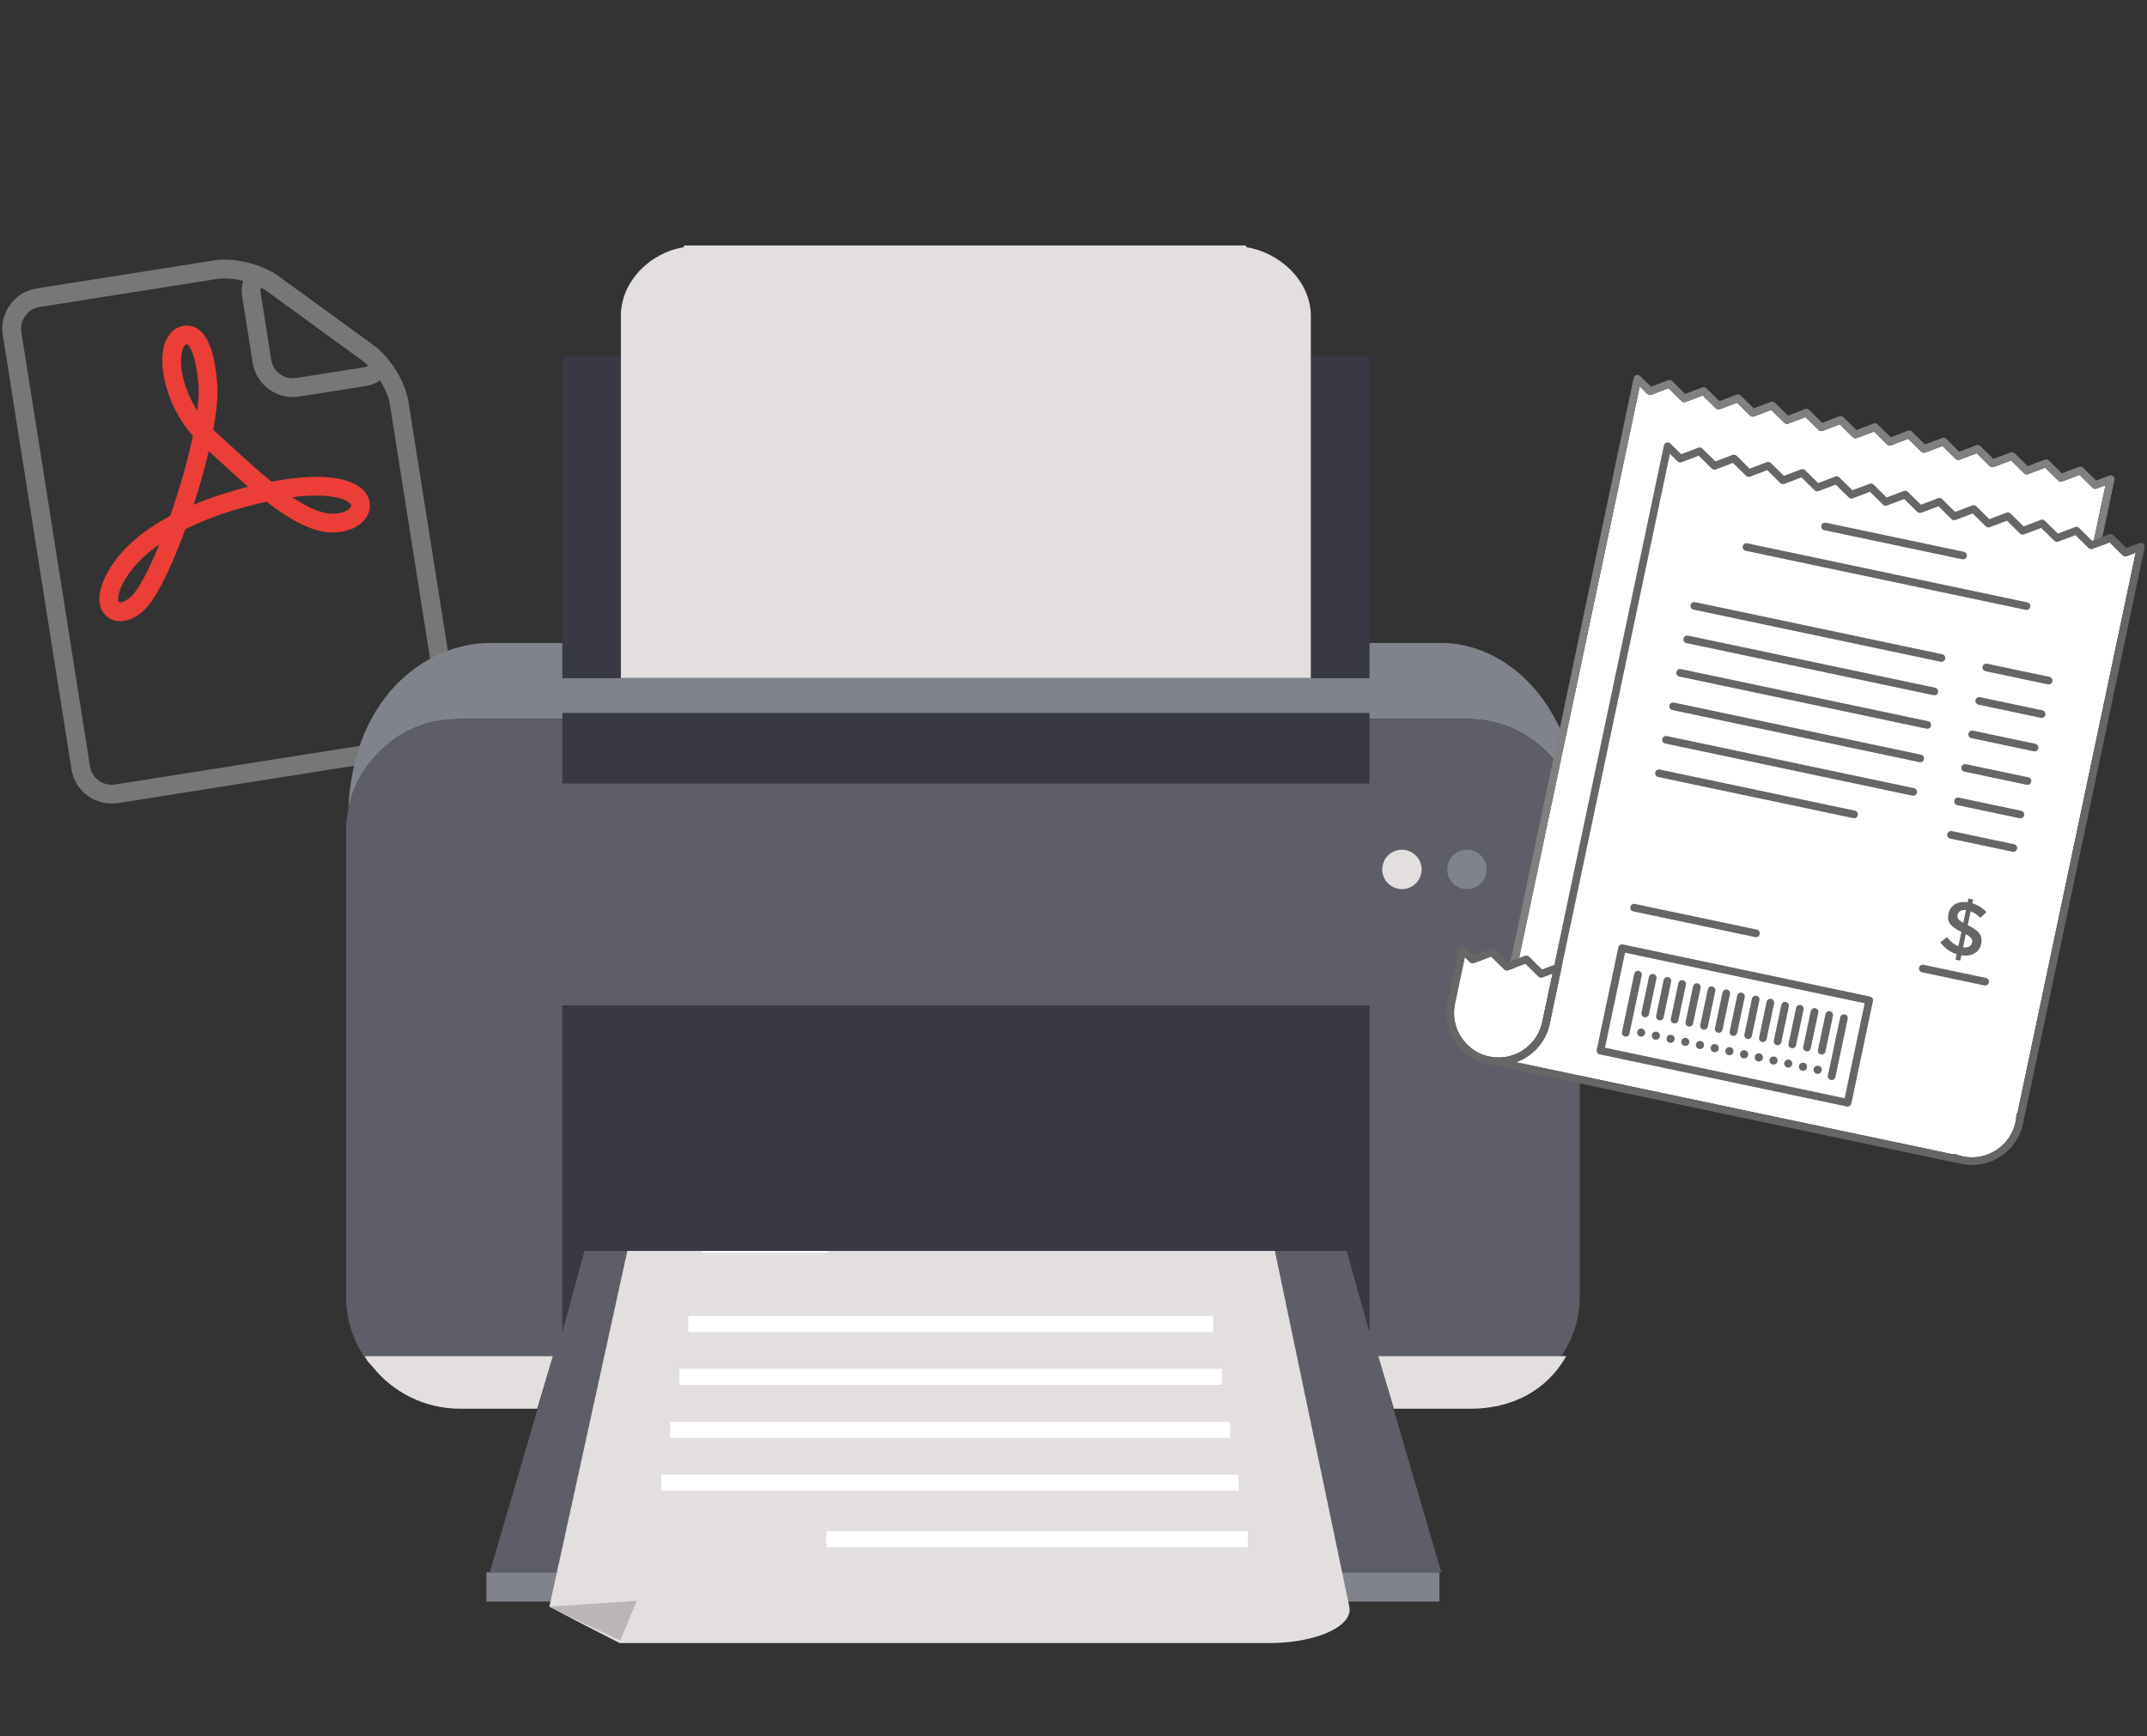 <?xml version="1.0" encoding="utf-8"?>
<!-- Generator: Adobe Illustrator 15.0.0, SVG Export Plug-In . SVG Version: 6.00 Build 0)  -->
<!DOCTYPE svg PUBLIC "-//W3C//DTD SVG 1.1//EN" "http://www.w3.org/Graphics/SVG/1.1/DTD/svg11.dtd">
<svg version="1.1" id="Capa_1" xmlns="http://www.w3.org/2000/svg" xmlns:xlink="http://www.w3.org/1999/xlink" x="0px" y="0px"
	 width="408px" height="329.999px" viewBox="0 0 408 329.999" enable-background="new 0 0 408 329.999" xml:space="preserve">
<rect x="0" y="0" width="408" height="329.999" fill="#333333" stroke="none"/>
<g>
	<g>
		<g>
			<path fill="#777777" d="M80.402,143.486l-57.977,9.164c-4.214,0.665-8.182-2.22-8.848-6.432L0.531,63.678
				c-0.667-4.212,2.219-8.181,6.432-8.847l33.76-5.337c3.703-0.584,8.981,0.685,12.016,2.889l18.424,13.395
				c3.033,2.206,5.868,6.834,6.453,10.54l9.22,58.321C87.5,138.852,84.614,142.819,80.402,143.486z M7.52,58.355
				c-2.268,0.358-3.821,2.497-3.464,4.764l13.048,82.542c0.358,2.267,2.496,3.82,4.765,3.462l57.977-9.165
				c2.269-0.358,3.821-2.495,3.463-4.763l-9.219-58.323c-0.434-2.741-2.782-6.578-5.028-8.209L50.638,55.27
				c-2.244-1.631-6.617-2.684-9.36-2.25L7.52,58.355z"/>
		</g>
		<g>
			<path fill="#777777" d="M69.326,73.409L56.86,75.381c-4.212,0.664-8.181-2.221-8.846-6.432l-1.971-12.466
				c-0.561-3.542,1.141-5.099,2.769-5.355c1.2-0.19,2.52,0.232,3.926,1.254l18.424,13.395c2.566,1.867,2.578,3.687,2.357,4.604
				C73.298,71.3,72.459,72.914,69.326,73.409z M49.543,54.684c-0.042,0.199-0.081,0.586,0.023,1.243l1.972,12.465
				c0.357,2.269,2.495,3.821,4.763,3.463l12.466-1.971c0.656-0.104,1.012-0.255,1.189-0.359c-0.111-0.172-0.358-0.471-0.896-0.861
				L50.638,55.27C50.103,54.879,49.741,54.736,49.543,54.684z"/>
		</g>
		<g>
			<path fill="#313335" d="M34.692,131.965l-3.025,0.479l0.73,4.616c0.104,0.662,0.027,1.188-0.23,1.575
				c-0.257,0.392-0.623,0.625-1.097,0.698c-0.498,0.08-0.925-0.025-1.282-0.314c-0.357-0.292-0.587-0.76-0.69-1.414l-1.988-12.571
				c-0.113-0.729-0.028-1.275,0.255-1.64c0.284-0.363,0.789-0.602,1.518-0.718l4.236-0.669c1.254-0.198,2.235-0.255,2.939-0.169
				c0.695,0.081,1.323,0.296,1.877,0.65c0.555,0.354,1.006,0.821,1.356,1.405c0.351,0.582,0.589,1.266,0.712,2.043
				c0.263,1.661-0.053,3.002-0.939,4.021C38.175,130.975,36.72,131.645,34.692,131.965z M32.711,124.615l-2.226,0.352l0.788,4.984
				l2.225-0.353c0.779-0.122,1.418-0.307,1.916-0.553c0.495-0.245,0.854-0.575,1.069-0.99c0.215-0.415,0.276-0.922,0.181-1.522
				c-0.114-0.721-0.417-1.271-0.911-1.659C35.2,124.469,34.188,124.383,32.711,124.615z"/>
			<path fill="#313335" d="M44.035,120.282l4.306-0.681c1.12-0.178,2.1-0.227,2.932-0.145c0.833,0.082,1.621,0.355,2.365,0.823
				c1.927,1.186,3.127,3.262,3.596,6.228c0.154,0.979,0.211,1.889,0.169,2.724c-0.045,0.835-0.192,1.604-0.446,2.31
				s-0.616,1.359-1.093,1.958c-0.375,0.462-0.804,0.852-1.287,1.174c-0.48,0.318-1.012,0.573-1.595,0.765
				c-0.582,0.19-1.247,0.346-1.996,0.465l-4.306,0.681c-0.601,0.095-1.068,0.073-1.401-0.06c-0.331-0.136-0.571-0.359-0.715-0.673
				c-0.146-0.316-0.259-0.736-0.342-1.263l-1.891-11.961c-0.112-0.712-0.036-1.253,0.233-1.622
				C42.832,120.634,43.322,120.395,44.035,120.282z M45.727,122.693l1.75,11.071l2.505-0.396c0.549-0.086,0.976-0.171,1.284-0.249
				c0.307-0.077,0.616-0.203,0.933-0.374c0.313-0.173,0.575-0.384,0.787-0.639c0.957-1.109,1.256-2.806,0.896-5.09
				c-0.255-1.609-0.688-2.777-1.3-3.501c-0.613-0.724-1.293-1.139-2.039-1.246c-0.746-0.105-1.624-0.079-2.634,0.081L45.727,122.693
				L45.727,122.693z"/>
			<path fill="#313335" d="M69.005,118.946l-6.509,1.029l0.66,4.172l5.441-0.859c0.502-0.08,0.896-0.027,1.183,0.161
				c0.284,0.187,0.455,0.469,0.515,0.846c0.06,0.38-0.018,0.7-0.236,0.961c-0.217,0.263-0.573,0.436-1.068,0.514l-5.443,0.859
				l0.851,5.374c0.107,0.683,0.033,1.212-0.222,1.592c-0.256,0.378-0.627,0.604-1.109,0.683c-0.489,0.077-0.913-0.026-1.273-0.313
				c-0.361-0.285-0.595-0.766-0.702-1.442l-1.983-12.547c-0.074-0.476-0.066-0.874,0.027-1.197c0.094-0.322,0.281-0.575,0.558-0.76
				c0.28-0.186,0.651-0.314,1.118-0.389l7.789-1.231c0.525-0.082,0.937-0.027,1.229,0.165c0.294,0.194,0.47,0.479,0.529,0.857
				c0.061,0.385-0.018,0.717-0.237,0.991C69.901,118.686,69.531,118.864,69.005,118.946z"/>
		</g>
		<g>
			<path fill="#EB3E36" d="M23.587,118.018c-1.721,0.272-3.245-0.386-4.075-1.76c-1.381-2.285-0.477-5.87,2.481-9.839
				c2.315-3.109,5.79-5.913,10.337-8.348c1.809-5.152,3.356-10.608,4.322-15.215c-4.554-5.11-6.339-12.023-5.681-16.148
				c0.427-2.669,1.707-3.85,2.707-4.371c1.393-0.726,2.952-0.594,4.177,0.367c1.848,1.447,2.967,4.773,3.423,10.167
				c0.181,2.151-0.073,5.117-0.76,8.831c0.065,0.06,0.13,0.117,0.194,0.177c0.99,0.882,2.053,1.857,3.164,2.88
				c2.374,2.183,5.042,4.635,7.699,6.79c0.664-0.128,1.308-0.238,1.929-0.336c7.989-1.264,13.618-0.44,15.851,2.315
				c0.952,1.177,1.197,2.63,0.675,3.99c-0.704,1.835-2.646,3.171-5.192,3.574h-0.003c-0.616,0.098-1.266,0.139-1.924,0.12
				c-3.304-0.084-7.21-1.945-12.251-5.839c-1.093,0.234-2.234,0.504-3.403,0.806c-2.503,0.647-7.312,2.064-12.036,4.416
				c-1.529,4.201-4.898,12.732-7.977,15.519C26.078,117.166,24.818,117.823,23.587,118.018z M30.28,103.488
				c-2.275,1.577-4.089,3.272-5.428,5.064c-2.625,3.525-2.527,5.459-2.286,5.858c0.07,0.116,0.292,0.107,0.464,0.08
				c0.527-0.083,1.188-0.458,1.816-1.022C26.223,112.223,28.231,108.496,30.28,103.488z M55.563,94.525
				c3.05,2.046,5.501,3.07,7.438,3.121c0.444,0.011,0.873-0.015,1.274-0.078c0.002,0,0.002,0,0.002,0
				c1.396-0.221,2.234-0.844,2.422-1.328c0.032-0.091,0.082-0.216-0.12-0.464C65.825,94.846,62.673,93.616,55.563,94.525z
				 M39.666,85.746c-0.752,3.22-1.732,6.724-2.854,10.198c3.883-1.638,7.47-2.681,9.552-3.218c0.271-0.07,0.541-0.139,0.81-0.206
				c-1.995-1.714-3.934-3.497-5.712-5.131C40.848,86.824,40.246,86.272,39.666,85.746z M35.493,65.443
				c-0.024,0.004-0.081,0.019-0.166,0.062c-0.376,0.197-0.687,0.857-0.832,1.77c-0.435,2.728,0.591,7.04,2.988,10.786
				c0.259-1.997,0.341-3.651,0.236-4.885c-0.508-6.001-1.71-7.38-2.067-7.659C35.551,65.435,35.519,65.44,35.493,65.443z"/>
		</g>
	</g>
	<g>
		<path fill="#80838C" d="M87.104,136.666h19.771v-1.111h153.333v1.111h18.659c11.786,0,21.341,9.556,21.341,21.342v9.637
			l0.648-6.168c0-29.203-15.745-39.255-26.854-39.255h-13.794v6.667H106.876v-6.667H92.968c-10.711,0-25.727,8.828-26.788,31.609
			C68.121,144.045,76.749,136.666,87.104,136.666"/>
		<path fill="#5E5E68" d="M300.209,167.645v-9.637c0-11.786-9.555-21.342-21.341-21.342h-18.659v12.223H106.876v-12.223H87.104
			c-10.355,0-18.983,7.379-20.925,17.165c-0.269,1.351-0.415,2.746-0.415,4.177v88.428c0,5.254,1.906,9.888,5.054,13.605
			c-0.535-0.667-1.032-1.152-1.486-2.264h35.728l-2.972,10.277l-9.019,30.833h76.377h28.079h76.017h0.359l-9.019-30.833
			l-2.972-10.277h34.807c2.199-3.334,3.491-7.027,3.491-11.342V167.645z M255.931,237.777h-58.405h-28.079H111.04l-4.164,15.276
			V191.11h153.333v61.945L255.931,237.777z"/>
		<path fill="#E3DFDF" d="M264.883,267.777h14.635c7.658,0,14.355-3.334,18.119-10h-0.92h-34.806L264.883,267.777z"/>
		<path fill="#E3DFDF" d="M105.06,257.777H69.332c0.454,1.111,0.951,1.371,1.486,2.041c3.908,4.879,9.897,7.959,16.636,7.959h14.634
			L105.06,257.777z"/>
		<polygon fill="#383944" points="260.209,128.889 260.209,122.222 260.209,67.777 106.876,67.777 106.876,122.222 106.876,128.889 
					"/>
		<polygon fill="#383944" points="106.876,135.555 106.876,136.666 106.876,148.889 260.209,148.889 260.209,136.666 
			260.209,135.555 		"/>
		<polygon fill="#383944" points="260.209,191.11 106.876,191.11 106.876,253.054 111.04,237.777 169.445,237.777 197.525,237.777 
			255.931,237.777 260.209,253.056 		"/>
		<polygon fill="#80838C" points="169.446,298.888 93.069,298.888 92.432,298.888 92.432,304.443 169.446,304.443 197.524,304.443 
			273.542,304.443 273.542,298.888 197.524,298.888 		"/>
		<g>
			<defs>
				<rect id="SVGID_1_" x="73.543" y="237.777" width="204.443" height="92.222"/>
			</defs>
			<clipPath id="SVGID_2_">
				<use xlink:href="#SVGID_1_"  overflow="visible"/>
			</clipPath>
			<path clip-path="url(#SVGID_2_)" fill="#E3DFDF" d="M121.123,229.087c0.84-3.833,6.346-7.208,12.744-7.208
				c30.886-0.002,61.772-0.002,92.659,0c6.397,0,13.119,3.375,13.921,7.208c5.326,25.438,10.643,50.878,15.966,76.315
				c0.801,3.831-6.574,6.92-15.104,6.92h-123.54c-5.462-2.768-8.137-4.152-13.371-6.92
				C109.976,279.965,115.547,254.526,121.123,229.087"/>
			<g opacity="0.7" clip-path="url(#SVGID_2_)">
				<g>
					<defs>
						<rect id="SVGID_3_" x="104.397" y="304.285" width="16.623" height="7.559"/>
					</defs>
					<clipPath id="SVGID_4_">
						<use xlink:href="#SVGID_3_"  overflow="visible"/>
					</clipPath>
					<path clip-path="url(#SVGID_4_)" fill="#A8A5A5" d="M117.854,311.844c1.281-3.021,1.915-4.534,3.166-7.558
						c-6.628,0.446-9.954,0.67-16.623,1.116C109.674,307.979,112.366,309.268,117.854,311.844"/>
				</g>
			</g>
			<path clip-path="url(#SVGID_2_)" fill="none" stroke="#FFFFFF" stroke-width="3.047" stroke-miterlimit="10" d="M237.116,292.584
				c-26.688-0.002-53.374,0-80.062,0"/>
			
				<line clip-path="url(#SVGID_2_)" fill="none" stroke="#FFFFFF" stroke-width="3.047" stroke-miterlimit="10" x1="235.387" y1="281.815" x2="125.657" y2="281.815"/>
			<path clip-path="url(#SVGID_2_)" fill="none" stroke="#FFFFFF" stroke-width="3.047" stroke-miterlimit="10" d="M233.772,271.766
				c-35.467,0-70.934,0-106.399,0"/>
			<path clip-path="url(#SVGID_2_)" fill="none" stroke="#FFFFFF" stroke-width="3.047" stroke-miterlimit="10" d="M232.156,261.718
				c-34.356,0-68.714-0.002-103.07,0"/>
			
				<line clip-path="url(#SVGID_2_)" fill="none" stroke="#FFFFFF" stroke-width="3.047" stroke-miterlimit="10" x1="230.544" y1="251.666" x2="130.802" y2="251.666"/>
			
				<line clip-path="url(#SVGID_2_)" fill="none" stroke="#FFFFFF" stroke-width="3.047" stroke-miterlimit="10" x1="157.377" y1="236.592" x2="133.373" y2="236.592"/>
		</g>
		<g>
			<defs>
				<rect id="SVGID_5_" x="91.32" width="174.443" height="128.889"/>
			</defs>
			<clipPath id="SVGID_6_">
				<use xlink:href="#SVGID_5_"  overflow="visible"/>
			</clipPath>
			<path clip-path="url(#SVGID_6_)" fill="#E3DFDF" d="M236.887,47l-0.129-0.333h-1.996H131.993h-1.998L129.928,47
				c-6.397,1.018-11.94,6.518-11.94,13.021v144.051c0,7.233,4.774,13.705,12.008,13.705h1.998h102.769h1.996
				c7.235,0,12.34-6.472,12.34-13.705V60.021C249.098,53.517,243.319,48.017,236.887,47"/>
		</g>
		<path fill="#E3DFDF" d="M270.157,165.266c0,2.068-1.675,3.744-3.743,3.744s-3.744-1.676-3.744-3.744
			c0-2.067,1.676-3.745,3.744-3.745S270.157,163.198,270.157,165.266"/>
		<path fill="#80838C" d="M282.514,165.266c0,2.068-1.677,3.744-3.744,3.744c-2.069,0-3.745-1.676-3.745-3.744
			c0-2.067,1.676-3.745,3.745-3.745C280.837,161.521,282.514,163.198,282.514,165.266"/>
	</g>
	<g>
		<g>
			<path fill="#FFFFFF" d="M365.867,206.572c0.038,0.009,0.074,0.018,0.107,0.032c0.476,0.181,0.88,0.301,1.271,0.383
				c4.571,0.965,9.075-1.97,10.039-6.542c0.083-0.391,0.135-0.809,0.162-1.316c0.011-0.184,0.089-0.355,0.218-0.48l22.444-106.416
				l-1.694,0.643c-0.265,0.101-0.566,0.037-0.768-0.162l-2.481-2.445l-3.258,1.234c-0.267,0.101-0.567,0.037-0.769-0.161
				l-2.481-2.446l-3.257,1.234c-0.266,0.102-0.566,0.038-0.769-0.16l-2.481-2.447l-3.26,1.235c-0.265,0.103-0.565,0.038-0.768-0.161
				l-2.481-2.446l-3.256,1.235c-0.266,0.102-0.566,0.037-0.769-0.161l-2.484-2.446l-3.258,1.234
				c-0.266,0.101-0.565,0.038-0.767-0.162l-2.482-2.445l-3.255,1.236c-0.267,0.1-0.567,0.036-0.77-0.163l-2.482-2.445l-3.258,1.233
				c-0.266,0.103-0.566,0.039-0.768-0.16l-2.481-2.444l-3.259,1.234c-0.267,0.101-0.566,0.037-0.77-0.163l-2.481-2.445l-3.257,1.234
				c-0.266,0.102-0.565,0.037-0.769-0.161l-2.483-2.445l-3.257,1.234c-0.266,0.102-0.565,0.037-0.769-0.163l-2.48-2.444
				l-3.257,1.235c-0.266,0.102-0.567,0.036-0.768-0.162l-2.485-2.445l-3.256,1.235c-0.266,0.1-0.567,0.035-0.77-0.164l-2.479-2.443
				l-3.259,1.234c-0.267,0.101-0.564,0.038-0.767-0.163l-1.443-1.422L288.87,181.249c-0.012,0.051-0.025,0.099-0.047,0.145
				c-0.02,0.126-0.038,0.253-0.064,0.381c-0.739,3.505-3.253,6.189-6.403,7.309l83.093,17.526
				C365.583,206.556,365.729,206.543,365.867,206.572z"/>
			<path fill="#808080" d="M366.943,208.414c-0.33-0.07-0.666-0.164-1.031-0.286c-0.101,0.023-0.161,0.035-0.325-0.001
				c-0.004-0.002-0.009-0.002-0.012-0.004l-88.581-18.683c-0.394-0.083-0.646-0.469-0.563-0.861
				c0.085-0.394,0.471-0.646,0.864-0.563c4.572,0.963,9.074-1.972,10.039-6.542c0.022-0.11,0.038-0.218,0.052-0.326l0.026-0.166
				c0.011-0.081,0.037-0.157,0.072-0.226l22.972-108.912c0.055-0.259,0.247-0.468,0.502-0.545c0.258-0.078,0.53-0.009,0.722,0.177
				l2.058,2.028l3.257-1.235c0.266-0.101,0.566-0.037,0.768,0.162l2.482,2.445l3.259-1.234c0.264-0.102,0.565-0.038,0.768,0.163
				l2.482,2.444l3.258-1.235c0.265-0.1,0.565-0.037,0.767,0.162l2.481,2.445l3.258-1.234c0.266-0.101,0.567-0.038,0.769,0.162
				l2.481,2.445l3.258-1.234c0.266-0.101,0.565-0.038,0.768,0.161l2.483,2.445l3.259-1.233c0.266-0.102,0.565-0.038,0.768,0.16
				l2.481,2.446l3.256-1.234c0.266-0.102,0.568-0.038,0.769,0.161l2.484,2.446l3.256-1.235c0.266-0.1,0.566-0.037,0.769,0.161
				l2.48,2.446l3.259-1.234c0.266-0.103,0.567-0.038,0.768,0.162l2.483,2.445l3.259-1.235c0.264-0.1,0.564-0.036,0.768,0.162
				l2.48,2.445l3.258-1.235c0.266-0.1,0.564-0.037,0.769,0.163l2.482,2.446l3.257-1.235c0.265-0.103,0.566-0.037,0.768,0.161
				l2.481,2.445l3.26-1.234c0.265-0.102,0.564-0.037,0.768,0.161l2.48,2.446l2.503-0.946c0.248-0.1,0.527-0.049,0.73,0.125
				c0.202,0.174,0.294,0.443,0.24,0.704l-22.811,108.142c-0.023,0.107-0.066,0.205-0.13,0.289c-0.036,0.392-0.087,0.745-0.159,1.086
				C377.58,206.104,372.303,209.543,366.943,208.414z M365.867,206.572c0.038,0.009,0.074,0.018,0.107,0.032
				c0.476,0.181,0.88,0.301,1.271,0.383c4.571,0.965,9.075-1.97,10.039-6.542c0.083-0.391,0.135-0.809,0.162-1.316
				c0.011-0.184,0.089-0.355,0.218-0.48l22.444-106.416l-1.694,0.643c-0.265,0.101-0.566,0.037-0.768-0.162l-2.481-2.445
				l-3.258,1.234c-0.267,0.101-0.567,0.037-0.769-0.161l-2.481-2.446l-3.257,1.234c-0.266,0.102-0.566,0.038-0.769-0.16
				l-2.481-2.447l-3.26,1.235c-0.265,0.103-0.565,0.038-0.768-0.161l-2.481-2.446l-3.256,1.235
				c-0.266,0.102-0.566,0.037-0.769-0.161l-2.484-2.446l-3.258,1.234c-0.266,0.101-0.565,0.038-0.767-0.162l-2.482-2.445
				l-3.255,1.236c-0.267,0.1-0.567,0.036-0.77-0.163l-2.482-2.445l-3.258,1.233c-0.266,0.103-0.566,0.039-0.768-0.16l-2.481-2.444
				l-3.259,1.234c-0.267,0.101-0.566,0.037-0.77-0.163l-2.481-2.445l-3.257,1.234c-0.266,0.102-0.565,0.037-0.769-0.161
				l-2.483-2.445l-3.257,1.234c-0.266,0.102-0.565,0.037-0.769-0.163l-2.48-2.444l-3.257,1.235
				c-0.266,0.102-0.567,0.036-0.768-0.162l-2.485-2.445l-3.256,1.235c-0.266,0.1-0.567,0.035-0.77-0.164l-2.479-2.443l-3.259,1.234
				c-0.267,0.101-0.564,0.038-0.767-0.163l-1.443-1.422L288.87,181.249c-0.012,0.051-0.025,0.099-0.047,0.145
				c-0.02,0.126-0.038,0.253-0.064,0.381c-0.739,3.505-3.253,6.189-6.403,7.309l83.093,17.526
				C365.583,206.556,365.729,206.543,365.867,206.572z"/>
		</g>
		<g>
			<path fill="#FFFFFF" d="M276.493,190.804c-0.965,4.57,1.972,9.074,6.542,10.038c4.571,0.965,9.075-1.971,10.039-6.541
				c0.012-0.067,0.035-0.145,0.069-0.223l-0.021-0.003l1.896-8.985l-1.897,0.718c-0.267,0.101-0.567,0.038-0.769-0.161l-2.481-2.445
				l-3.256,1.233c-0.267,0.103-0.566,0.039-0.769-0.162l-2.483-2.444l-3.258,1.234c-0.266,0.103-0.566,0.039-0.767-0.162
				l-0.975-0.959l-1.797,8.516c-0.001,0.047-0.006,0.092-0.018,0.137L276.493,190.804z"/>
			<path fill="#FFFFFF" d="M371.608,219.399c0.037,0.008,0.073,0.018,0.105,0.031c0.478,0.18,0.882,0.3,1.271,0.383
				c4.572,0.964,9.076-1.97,10.04-6.542c0.083-0.391,0.135-0.809,0.162-1.317c0.011-0.183,0.089-0.354,0.218-0.48l22.443-106.415
				l-1.694,0.644c-0.264,0.1-0.566,0.035-0.767-0.163l-2.48-2.444l-3.259,1.232c-0.267,0.103-0.567,0.038-0.769-0.161l-2.481-2.445
				l-3.257,1.235c-0.266,0.101-0.566,0.036-0.769-0.162l-2.482-2.445l-3.259,1.235c-0.265,0.101-0.565,0.036-0.768-0.162
				l-2.481-2.445l-3.255,1.234c-0.266,0.102-0.567,0.036-0.77-0.162l-2.484-2.445l-3.258,1.235c-0.266,0.1-0.565,0.037-0.767-0.163
				l-2.481-2.444l-3.256,1.234c-0.268,0.101-0.568,0.038-0.77-0.163l-2.482-2.444l-3.258,1.234
				c-0.266,0.101-0.565,0.038-0.768-0.162l-2.481-2.444l-3.259,1.235c-0.267,0.1-0.566,0.037-0.77-0.164l-2.481-2.444l-3.257,1.234
				c-0.266,0.102-0.565,0.037-0.77-0.161l-2.482-2.446l-3.257,1.235c-0.265,0.101-0.565,0.037-0.768-0.162l-2.481-2.445
				l-3.258,1.234c-0.266,0.102-0.567,0.038-0.767-0.161l-2.485-2.446l-3.256,1.235c-0.266,0.1-0.567,0.036-0.77-0.162l-2.479-2.445
				l-3.259,1.235c-0.267,0.1-0.564,0.037-0.767-0.163l-1.443-1.421L294.61,194.075c-0.011,0.05-0.026,0.099-0.047,0.146
				c-0.02,0.126-0.038,0.251-0.065,0.379c-0.737,3.506-3.252,6.19-6.402,7.31l83.093,17.525
				C371.323,219.382,371.47,219.37,371.608,219.399z"/>
			<path fill="#666666" d="M372.685,221.239c-0.331-0.07-0.667-0.162-1.032-0.286c-0.102,0.025-0.161,0.037-0.325-0.001
				c-0.004-0.001-0.009-0.001-0.013-0.002l-88.58-18.685c-0.393-0.082-0.646-0.467-0.562-0.861c0.083-0.394,0.469-0.645,0.862-0.563
				c4.571,0.965,9.075-1.971,10.039-6.541c0.023-0.109,0.038-0.218,0.052-0.326l0.025-0.166c0.011-0.08,0.038-0.158,0.073-0.227
				l22.972-108.911c0.055-0.259,0.247-0.469,0.502-0.546c0.258-0.076,0.53-0.009,0.722,0.178l2.058,2.029l3.257-1.235
				c0.266-0.103,0.566-0.038,0.769,0.161l2.481,2.446l3.259-1.235c0.263-0.102,0.564-0.037,0.768,0.162l2.482,2.444l3.258-1.233
				c0.265-0.102,0.565-0.038,0.767,0.162l2.481,2.443l3.258-1.234c0.266-0.1,0.566-0.036,0.768,0.163l2.482,2.444l3.258-1.234
				c0.266-0.101,0.565-0.037,0.768,0.162l2.482,2.444l3.26-1.233c0.266-0.102,0.565-0.037,0.768,0.162l2.481,2.445l3.257-1.235
				c0.266-0.101,0.566-0.037,0.768,0.162l2.484,2.445l3.256-1.234c0.266-0.101,0.566-0.038,0.769,0.162l2.48,2.444l3.258-1.234
				c0.266-0.102,0.567-0.037,0.769,0.163l2.483,2.444l3.258-1.235c0.265-0.1,0.566-0.035,0.769,0.164l2.48,2.443l3.258-1.234
				c0.266-0.101,0.564-0.038,0.768,0.162l2.483,2.446l3.257-1.235c0.266-0.101,0.566-0.037,0.769,0.161l2.48,2.445l3.26-1.233
				c0.265-0.102,0.563-0.038,0.768,0.161l2.481,2.446l2.502-0.947c0.248-0.099,0.527-0.048,0.73,0.127
				c0.202,0.174,0.295,0.442,0.24,0.702l-22.811,108.143c-0.021,0.107-0.066,0.206-0.13,0.288c-0.036,0.393-0.087,0.746-0.159,1.086
				C383.32,218.929,378.043,222.368,372.685,221.239z M371.608,219.399c0.037,0.008,0.073,0.018,0.105,0.031
				c0.478,0.18,0.882,0.3,1.271,0.383c4.572,0.964,9.076-1.97,10.04-6.542c0.083-0.391,0.135-0.809,0.162-1.317
				c0.011-0.183,0.089-0.354,0.218-0.48l22.443-106.415l-1.694,0.644c-0.264,0.1-0.566,0.035-0.767-0.163l-2.48-2.444l-3.259,1.232
				c-0.267,0.103-0.567,0.038-0.769-0.161l-2.481-2.445l-3.257,1.235c-0.266,0.101-0.566,0.036-0.769-0.162l-2.482-2.445
				l-3.259,1.235c-0.265,0.101-0.565,0.036-0.768-0.162l-2.481-2.445l-3.255,1.234c-0.266,0.102-0.567,0.036-0.77-0.162
				l-2.484-2.445l-3.258,1.235c-0.266,0.1-0.565,0.037-0.767-0.163l-2.481-2.444l-3.256,1.234c-0.268,0.101-0.568,0.038-0.77-0.163
				l-2.482-2.444l-3.258,1.234c-0.266,0.101-0.565,0.038-0.768-0.162l-2.481-2.444l-3.259,1.235c-0.267,0.1-0.566,0.037-0.77-0.164
				l-2.481-2.444l-3.257,1.234c-0.266,0.102-0.565,0.037-0.77-0.161l-2.482-2.446l-3.257,1.235
				c-0.265,0.101-0.565,0.037-0.768-0.162l-2.481-2.445l-3.258,1.234c-0.266,0.102-0.567,0.038-0.767-0.161l-2.485-2.446
				l-3.256,1.235c-0.266,0.1-0.567,0.036-0.77-0.162l-2.479-2.445l-3.259,1.235c-0.267,0.1-0.564,0.037-0.767-0.163l-1.443-1.421
				L294.61,194.075c-0.011,0.05-0.026,0.099-0.047,0.146c-0.02,0.126-0.038,0.251-0.065,0.379c-0.737,3.506-3.252,6.19-6.402,7.31
				l83.093,17.525C371.323,219.382,371.47,219.37,371.608,219.399z"/>
			<path fill="#666666" d="M282.734,202.266c-5.357-1.129-8.796-6.406-7.666-11.764c0.002-0.012,0.021-0.09,0.034-0.137
				c0.002-0.028,0.008-0.059,0.013-0.088l2.097-9.941c0.056-0.261,0.248-0.469,0.501-0.546c0.257-0.077,0.532-0.011,0.722,0.178
				l1.591,1.569l3.259-1.234c0.266-0.104,0.564-0.039,0.769,0.16l2.481,2.447l3.257-1.235c0.266-0.101,0.565-0.039,0.769,0.162
				l2.48,2.445l2.709-1.026c0.246-0.095,0.527-0.045,0.73,0.129c0.201,0.175,0.294,0.442,0.238,0.702l-2.17,10.288
				c-0.007,0.036-0.017,0.067-0.027,0.103l-0.022,0.122C293.369,199.958,288.092,203.397,282.734,202.266z M276.493,190.804
				c-0.965,4.57,1.972,9.074,6.542,10.038c4.571,0.965,9.075-1.971,10.039-6.541c0.012-0.067,0.035-0.145,0.069-0.223l-0.021-0.003
				l1.896-8.985l-1.897,0.718c-0.267,0.101-0.567,0.038-0.769-0.161l-2.481-2.445l-3.256,1.233
				c-0.267,0.103-0.566,0.039-0.769-0.162l-2.483-2.444l-3.258,1.234c-0.266,0.103-0.566,0.039-0.767-0.162l-0.975-0.959
				l-1.797,8.516c-0.001,0.047-0.006,0.092-0.018,0.137L276.493,190.804z"/>
			<path fill="#666666" d="M372.892,106.315l-26.23-5.532c-0.394-0.084-0.645-0.471-0.563-0.863c0.082-0.396,0.47-0.646,0.865-0.563
				l26.228,5.532c0.395,0.084,0.646,0.471,0.563,0.863C373.672,106.146,373.284,106.397,372.892,106.315z"/>
			<path fill="#666666" d="M384.956,115.928l-53.213-11.224c-0.395-0.083-0.645-0.469-0.563-0.863
				c0.083-0.394,0.469-0.646,0.862-0.562l53.212,11.224c0.395,0.082,0.645,0.468,0.563,0.862
				C385.735,115.759,385.35,116.011,384.956,115.928z"/>
			<path fill="#666666" d="M368.784,125.787l-46.964-9.906c-0.395-0.082-0.646-0.467-0.563-0.861
				c0.084-0.394,0.47-0.645,0.863-0.563l46.964,9.905c0.394,0.083,0.644,0.469,0.562,0.862
				C369.564,125.619,369.179,125.87,368.784,125.787z"/>
			<path fill="#666666" d="M367.442,132.149l-46.964-9.903c-0.396-0.084-0.646-0.47-0.562-0.864
				c0.082-0.393,0.469-0.645,0.862-0.562l46.962,9.905c0.396,0.082,0.646,0.469,0.563,0.862
				C368.222,131.981,367.837,132.234,367.442,132.149z"/>
			<path fill="#666666" d="M366.101,138.513l-46.963-9.904c-0.395-0.084-0.647-0.468-0.563-0.863
				c0.082-0.394,0.467-0.644,0.862-0.562l46.962,9.906c0.396,0.082,0.646,0.469,0.563,0.862
				C366.879,138.346,366.493,138.597,366.101,138.513z"/>
			<path fill="#666666" d="M364.757,144.879l-46.962-9.904c-0.396-0.085-0.646-0.471-0.563-0.865
				c0.084-0.393,0.469-0.644,0.863-0.561l46.964,9.904c0.393,0.084,0.645,0.469,0.561,0.864
				C365.537,144.711,365.151,144.962,364.757,144.879z"/>
			<path fill="#666666" d="M363.415,151.242l-46.964-9.906c-0.394-0.082-0.645-0.468-0.562-0.861
				c0.082-0.395,0.468-0.645,0.862-0.563l46.963,9.905c0.395,0.082,0.646,0.468,0.563,0.862
				C364.194,151.073,363.809,151.325,363.415,151.242z"/>
			<path fill="#666666" d="M352.173,155.518l-37.063-7.817c-0.394-0.084-0.645-0.469-0.562-0.862
				c0.084-0.396,0.469-0.646,0.863-0.563l37.061,7.816c0.396,0.085,0.646,0.47,0.563,0.864
				C352.951,155.35,352.566,155.6,352.173,155.518z"/>
			<path fill="#666666" d="M389.162,130.085l-11.847-2.498c-0.394-0.083-0.645-0.469-0.563-0.862
				c0.083-0.394,0.469-0.646,0.863-0.563l11.846,2.499c0.394,0.082,0.645,0.469,0.562,0.861
				C389.941,129.917,389.556,130.168,389.162,130.085z"/>
			<path fill="#666666" d="M387.82,136.447l-11.848-2.498c-0.393-0.083-0.646-0.469-0.561-0.862
				c0.082-0.394,0.468-0.645,0.862-0.563l11.846,2.499c0.394,0.082,0.644,0.471,0.562,0.861
				C388.597,136.279,388.214,136.531,387.82,136.447z"/>
			<path fill="#666666" d="M386.479,142.811l-11.847-2.497c-0.394-0.085-0.646-0.469-0.563-0.862
				c0.083-0.395,0.469-0.645,0.862-0.563l11.847,2.499c0.393,0.083,0.645,0.469,0.561,0.862
				C387.257,142.645,386.871,142.895,386.479,142.811z"/>
			<path fill="#666666" d="M385.136,149.177l-11.847-2.498c-0.394-0.085-0.644-0.47-0.562-0.862
				c0.082-0.395,0.468-0.646,0.862-0.563l11.846,2.499c0.394,0.082,0.645,0.468,0.562,0.861
				C385.915,149.009,385.528,149.259,385.136,149.177z"/>
			<path fill="#666666" d="M383.794,155.54l-11.847-2.498c-0.394-0.084-0.646-0.47-0.562-0.863c0.082-0.395,0.467-0.646,0.861-0.563
				l11.848,2.499c0.393,0.083,0.644,0.468,0.561,0.861C384.571,155.372,384.187,155.622,383.794,155.54z"/>
			<path fill="#666666" d="M382.45,161.902l-11.845-2.498c-0.396-0.082-0.646-0.469-0.563-0.862
				c0.085-0.395,0.471-0.646,0.863-0.563l11.848,2.499c0.393,0.082,0.644,0.468,0.559,0.862
				C383.229,161.734,382.845,161.986,382.45,161.902z"/>
			<path fill="#666666" d="M377.091,187.317l-11.846-2.498c-0.396-0.084-0.646-0.469-0.563-0.861
				c0.083-0.396,0.469-0.647,0.863-0.564l11.846,2.498c0.393,0.084,0.644,0.471,0.561,0.864S377.483,187.399,377.091,187.317z"/>
			<path fill="#666666" d="M333.55,178.133l-23.162-4.885c-0.396-0.083-0.646-0.469-0.563-0.86c0.082-0.394,0.468-0.647,0.862-0.564
				l23.164,4.886c0.393,0.082,0.646,0.47,0.562,0.865C334.329,177.965,333.942,178.217,333.55,178.133z"/>
			<path fill="#666666" d="M308.79,197.038c-0.395-0.082-0.645-0.466-0.563-0.861l2.331-11.054c0.084-0.394,0.47-0.645,0.864-0.563
				c0.394,0.082,0.645,0.469,0.561,0.863l-2.332,11.053C309.569,196.871,309.184,197.122,308.79,197.038z"/>
			<path fill="#666666" d="M312.485,193.354c-0.391-0.082-0.644-0.469-0.559-0.862l1.429-6.777c0.083-0.396,0.469-0.647,0.862-0.564
				c0.393,0.082,0.644,0.469,0.562,0.863l-1.43,6.778C313.266,193.187,312.881,193.439,312.485,193.354z"/>
			<path fill="#666666" d="M315.282,193.945c-0.395-0.083-0.645-0.471-0.561-0.863l1.429-6.779c0.084-0.395,0.469-0.646,0.864-0.563
				c0.391,0.083,0.643,0.47,0.559,0.864l-1.429,6.778C316.062,193.776,315.675,194.027,315.282,193.945z"/>
			<path fill="#666666" d="M318.079,194.535c-0.395-0.084-0.646-0.471-0.564-0.864l1.431-6.778c0.084-0.395,0.47-0.646,0.864-0.563
				c0.394,0.082,0.645,0.471,0.562,0.863l-1.43,6.779C318.859,194.365,318.472,194.617,318.079,194.535z"/>
			<path fill="#666666" d="M320.876,195.124c-0.396-0.082-0.648-0.47-0.564-0.863l1.429-6.778c0.085-0.395,0.472-0.646,0.865-0.563
				c0.392,0.082,0.644,0.47,0.562,0.863l-1.43,6.778C321.653,194.955,321.267,195.207,320.876,195.124z"/>
			<path fill="#666666" d="M323.67,195.714c-0.396-0.082-0.646-0.471-0.564-0.864l1.431-6.778c0.084-0.395,0.47-0.646,0.863-0.563
				c0.395,0.084,0.646,0.471,0.564,0.864l-1.431,6.779C324.451,195.545,324.063,195.796,323.67,195.714z"/>
			<path fill="#666666" d="M326.464,196.304c-0.393-0.083-0.644-0.47-0.561-0.864l1.429-6.778c0.084-0.394,0.471-0.646,0.862-0.563
				c0.395,0.084,0.646,0.471,0.564,0.864l-1.43,6.779C327.244,196.135,326.857,196.386,326.464,196.304z"/>
			<path fill="#666666" d="M329.261,196.893c-0.394-0.082-0.646-0.469-0.562-0.863l1.429-6.778c0.083-0.394,0.47-0.647,0.863-0.563
				c0.394,0.082,0.645,0.469,0.56,0.862l-1.428,6.777C330.038,196.724,329.653,196.976,329.261,196.893z"/>
			<path fill="#666666" d="M332.055,197.482c-0.393-0.082-0.646-0.469-0.562-0.863l1.429-6.779c0.083-0.393,0.47-0.646,0.865-0.563
				c0.395,0.083,0.645,0.47,0.562,0.863l-1.429,6.779C332.835,197.313,332.449,197.567,332.055,197.482z"/>
			<path fill="#666666" d="M334.851,198.072c-0.393-0.083-0.646-0.47-0.561-0.865l1.429-6.777c0.083-0.394,0.469-0.646,0.863-0.563
				c0.394,0.082,0.646,0.47,0.561,0.864l-1.429,6.778C335.63,197.903,335.245,198.156,334.851,198.072z"/>
			<path fill="#666666" d="M337.646,198.661c-0.393-0.082-0.645-0.469-0.561-0.862l1.429-6.779c0.084-0.394,0.469-0.647,0.864-0.563
				c0.393,0.082,0.645,0.469,0.562,0.863l-1.431,6.777C338.426,198.492,338.04,198.746,337.646,198.661z"/>
			<path fill="#666666" d="M340.44,199.252c-0.393-0.083-0.645-0.47-0.56-0.863l1.427-6.78c0.085-0.393,0.471-0.646,0.865-0.562
				c0.394,0.082,0.646,0.469,0.563,0.863l-1.43,6.777C341.223,199.083,340.836,199.336,340.44,199.252z"/>
			<path fill="#666666" d="M343.236,199.842c-0.393-0.084-0.644-0.471-0.56-0.865l1.428-6.777c0.085-0.395,0.471-0.646,0.864-0.563
				c0.392,0.083,0.644,0.47,0.562,0.864l-1.431,6.777C344.017,199.672,343.63,199.924,343.236,199.842z"/>
			<path fill="#666666" d="M346.033,200.432c-0.394-0.084-0.646-0.471-0.562-0.865l1.429-6.777c0.084-0.395,0.47-0.647,0.863-0.563
				c0.395,0.082,0.644,0.469,0.561,0.863l-1.429,6.777C346.812,200.26,346.427,200.514,346.033,200.432z"/>
			<path fill="#666666" d="M347.927,205.293c-0.394-0.084-0.644-0.468-0.562-0.86l2.331-11.054c0.084-0.395,0.469-0.647,0.863-0.564
				c0.395,0.084,0.645,0.471,0.563,0.864l-2.331,11.054C348.706,205.126,348.32,205.376,347.927,205.293z"/>
			<g>
				<path fill="#666666" d="M371.618,182.405l0.215-1.023c-1.25-0.398-2.288-1.147-3.119-2.251l1.279-1.002
					c0.641,0.848,1.36,1.424,2.162,1.729l0.572-2.716c-0.999-0.475-1.704-0.967-2.104-1.481c-0.403-0.515-0.521-1.174-0.351-1.981
					c0.171-0.807,0.59-1.407,1.265-1.801c0.673-0.396,1.466-0.519,2.379-0.378l0.148-0.697l0.896,0.188l-0.15,0.714
					c1.011,0.291,1.906,0.846,2.689,1.662l-1.18,1.098c-0.524-0.567-1.134-0.979-1.832-1.236l-0.555,2.632l0.044,0.011
					c1.018,0.478,1.735,0.985,2.148,1.519c0.413,0.536,0.535,1.213,0.363,2.028c-0.172,0.817-0.604,1.422-1.29,1.813
					c-0.686,0.39-1.512,0.508-2.472,0.355l-0.214,1.008L371.618,182.405z M372.538,173.164c-0.281,0.158-0.459,0.394-0.524,0.707
					c-0.066,0.314-0.023,0.58,0.125,0.802c0.146,0.221,0.465,0.471,0.953,0.748l0.51-2.423
					C373.175,172.949,372.819,173.003,372.538,173.164z M374.188,179.922c0.306-0.16,0.494-0.404,0.563-0.729
					c0.068-0.328,0.021-0.607-0.145-0.843c-0.165-0.233-0.509-0.493-1.033-0.781l-0.531,2.518
					C373.5,180.137,373.882,180.081,374.188,179.922z"/>
			</g>
			<path fill="#666666" d="M350.954,210.33l-46.965-9.905c-0.394-0.085-0.646-0.47-0.563-0.861l4.107-19.475
				c0.082-0.394,0.47-0.646,0.862-0.563l46.964,9.905c0.395,0.083,0.645,0.469,0.563,0.862l-4.107,19.475
				C351.731,210.162,351.347,210.412,350.954,210.33z M305.003,199.151l45.536,9.604l3.808-18.05l-45.537-9.604L305.003,199.151z"/>
			<path fill="#666666" d="M312.621,196.441c-0.088,0.412-0.495,0.677-0.909,0.59c-0.414-0.086-0.681-0.492-0.593-0.906
				c0.087-0.416,0.495-0.682,0.908-0.595C312.442,195.617,312.709,196.026,312.621,196.441z"/>
			<circle fill="#666666" cx="314.666" cy="196.872" r="0.767"/>
			<circle fill="#666666" cx="317.461" cy="197.462" r="0.768"/>
			<path fill="#666666" d="M321.007,198.21c-0.087,0.415-0.493,0.678-0.907,0.592c-0.417-0.088-0.683-0.495-0.596-0.908
				c0.089-0.415,0.496-0.682,0.912-0.593C320.83,197.387,321.095,197.795,321.007,198.21z"/>
			<circle fill="#666666" cx="323.051" cy="198.641" r="0.768"/>
			<circle fill="#666666" cx="325.848" cy="199.231" r="0.768"/>
			<circle fill="#666666" cx="328.643" cy="199.821" r="0.768"/>
			<circle fill="#666666" cx="331.438" cy="200.41" r="0.768"/>
			<circle fill="#666666" cx="334.234" cy="201" r="0.768"/>
			<circle fill="#666666" cx="337.029" cy="201.589" r="0.768"/>
			<path fill="#666666" d="M340.576,202.336c-0.088,0.414-0.495,0.679-0.909,0.592c-0.415-0.088-0.681-0.494-0.594-0.906
				c0.088-0.417,0.496-0.682,0.909-0.596C340.397,201.514,340.663,201.923,340.576,202.336z"/>
			<circle fill="#666666" cx="342.62" cy="202.769" r="0.768"/>
			<circle fill="#666666" cx="345.415" cy="203.358" r="0.767"/>
		</g>
	</g>
</g>
</svg>
